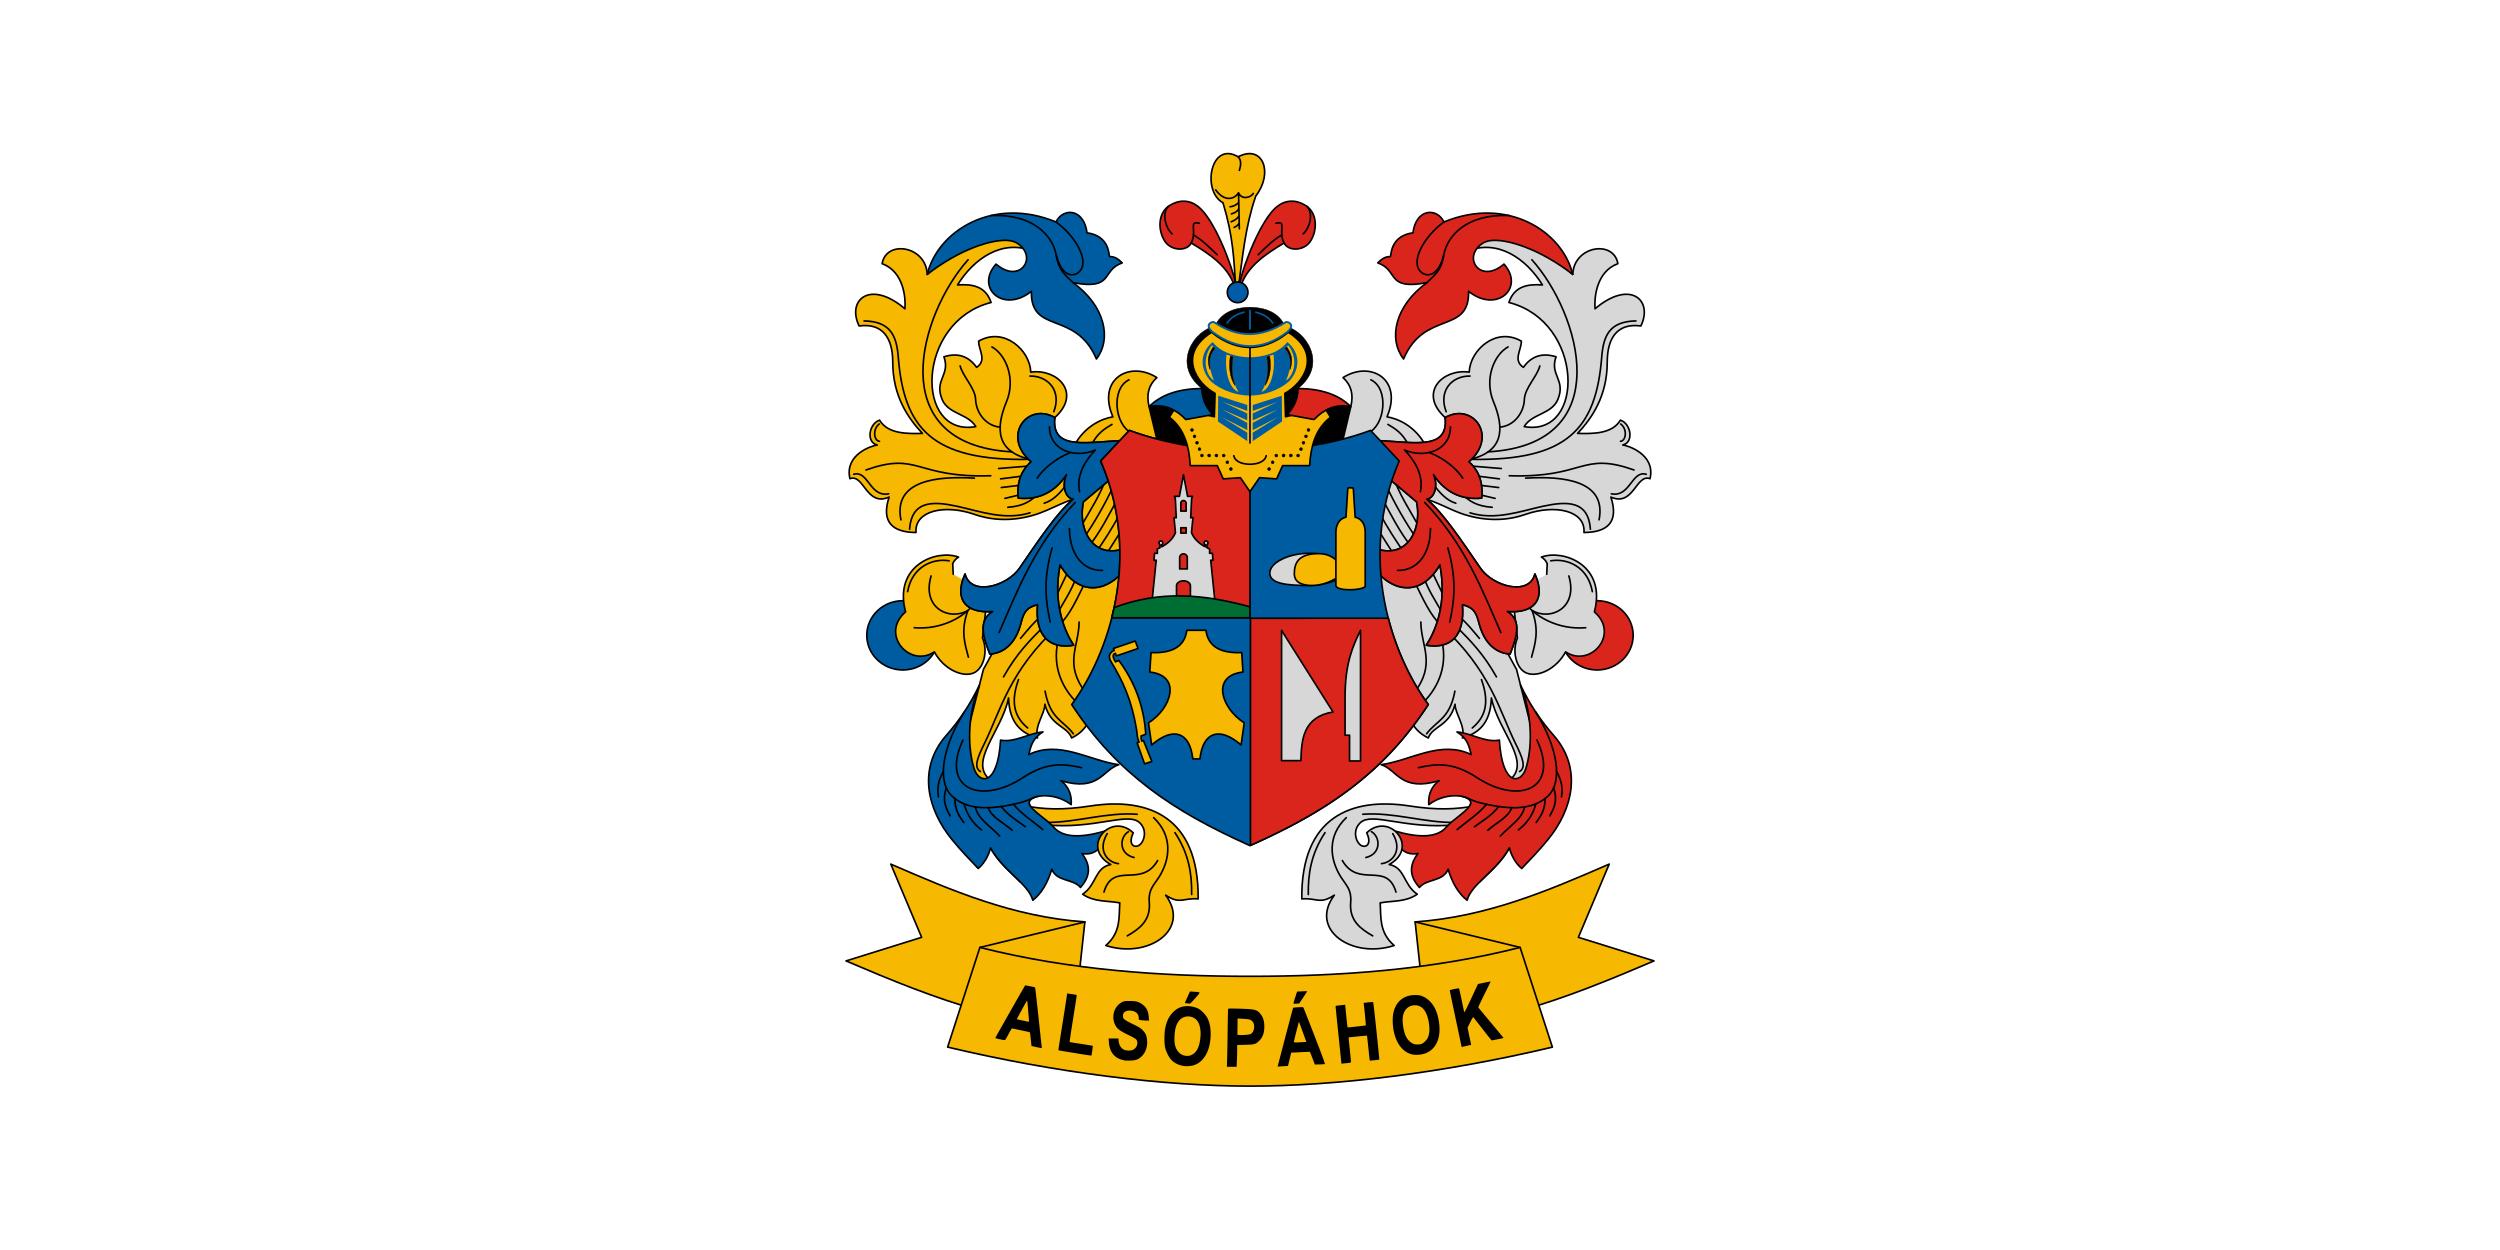 <svg width="1200" height="600" xmlns="http://www.w3.org/2000/svg"><path d="M0 522.52h1200v600H0Z" fill="#fff" style="paint-order:fill markers stroke" transform="translate(0 -522.52)"/><path d="M724.489 407.005c-6.049 11.135-18.09 17.09-20.284 25.106-4.026-3.107-7.054-8.095-9.117-14.908-2.34 6.083-10.278 4.5-13.766 8.783-4.285-4.856-5.512-9.963-.694-16.297-8.347 1.486-10.609-5.904-13.985-11.672 8.607 2.737 21.841 6.02 27.729-1.146 2.691-3.277 11.14-8.23 11.571-11.23" fill="#da251c" stroke="#000" stroke-linecap="round" stroke-linejoin="round" stroke-width=".804"/><path d="M475.466 407.005c6.048 11.135 18.09 17.09 20.284 25.106 4.025-3.107 7.054-8.095 9.116-14.908 2.34 6.083 10.279 4.5 13.767 8.783 4.285-4.856 5.511-9.963.694-16.297 8.347 1.486 10.609-5.904 13.984-11.672-8.606 2.737-21.84 6.02-27.728-1.146-2.692-3.277-11.14-8.23-11.572-11.23" fill="#005ca1" stroke="#000" stroke-linecap="round" stroke-linejoin="round" stroke-width=".804"/><g stroke="#000" stroke-linecap="round" stroke-linejoin="round" stroke-width=".35"><path d="m541.998 223.24-25.17 16.998-44.784 81.068-12.42 49.033 41.669 25.563c24.495 2.404 40.207-6.483 45.842-.905 3.532 3.495 2.196 8.356.25 10.249-2.362 2.3-6.317.565-3.425-5.486-10.796-10.385-25.662 6.983-10.796 15.209-7.725 1.488-6.687 9.656-13.468 14.253 5.56 3.876 11.829 3.029 17.8 4.161-.46 6.611.65 14.111-6.704 20.456 20.266 6.593 41.039-7.624 28.72-24.155 7.145 4.64 8.14 1.196 15.602 1.79.41-39.61-24.006-48.868-51.718-44.604-13.567 2.088-22.236 1.633-31.957-.115l-15.429-11.844c-12.097-8.584 4.76-23.458 8.09-39.872.466 12.843 6.777 17.037 13.87 19.184-1.435-5.99 3.553-11.49 3.583-16.18 2.725 10.712 10.765 10.333 12.827 16.18 4.216-2.01 7.068-5.046 8.669-9.016l25.487-80.61" fill="#f6b801" stroke-width=".804"/><g fill="none"><path d="M531.865 226.836c-3.103 10.242-8.777 18.215-13.565 26.969M535.052 232.148c-4.721 10.032-9.874 18.894-14.814 26.036l-6.776 14.508-6.564 13.638-7.068 9.48c-3.4 2.535-6.673 6.744-9.97 10.623" stroke-width=".804"/><path d="M536.974 238.44c-4.54 8.457-9.114 17.376-14.263 23.7l-6.046 14.709c-2.294 6.558-5.725 11.553-8.825 17l-7.192 7.19c-6.32 6.333-12.64 12.641-18.96 23.864" stroke-width=".804"/><path d="M537.872 246.123c-3.913 7.379-8.196 13.827-12.423 19.94l-4.699 13.73c-3.752 7.444-7.17 15.431-12.476 20.39-23.866 21.702-28.09 41.233-35.734 56.674-3.493 7.054-5.185 11.532-1.966 13.482" stroke-width=".804"/><path d="M488.879 326.21c-4.297 11.874-1.26 18.487 4.413 23.209M501.628 331.766c2.54 13.515 8.892 14.102 13.565 20.431M507.84 307.74c-2.98 13.004 2.735 23.524 9.48 29.91M517.974 298.588c-.069 11.875-7.58 19.981 3.43 34.322M538.074 254.939l-7.626 12.02M502.037 394.774c14.593.115 29.015-5.008 43.803-3.922M531.456 400.168c-4.802 7.905.046 13.808 5.394 14.383M541.672 399.186c-4.53 2.797-4.565 10.763 2.696 12.423M553.767 392.485c9.069 8.632 8.157 19.723 2.501 28.62-2.411 3.798-5.148 5.938-4.62 11.97.77 8.766-4.653 12.73-10.547 16.126" stroke-width=".804"/><path d="M529.904 428.198c4.438-15.055 17.868-1.569 25.742-15.12M563.982 399.677c6.776 10.274 8.154 20.04 8.01 29.664" stroke-width=".804"/></g></g><g stroke="#000" stroke-linecap="round" stroke-linejoin="round" stroke-width=".35"><path d="m657.981 223.24 25.17 16.998 44.785 81.068 12.42 49.033-41.67 25.563c-24.495 2.404-40.206-6.483-45.842-.905-3.531 3.495-2.195 8.356-.25 10.249 2.363 2.3 6.317.565 3.426-5.486 10.796-10.385 25.662 6.983 10.796 15.209 7.725 1.488 6.687 9.656 13.468 14.253-5.56 3.876-11.829 3.029-17.8 4.161.46 6.611-.65 14.111 6.704 20.456-20.266 6.593-41.039-7.624-28.721-24.155-7.144 4.64-8.138 1.196-15.602 1.79-.408-39.61 24.007-48.868 51.72-44.604 13.566 2.088 22.235 1.633 31.956-.115l15.429-11.844c12.097-8.584-4.76-23.458-8.09-39.872-.466 12.843-6.777 17.037-13.87 19.184 1.435-5.99-3.553-11.49-3.583-16.18-2.725 10.712-10.765 10.333-12.827 16.18-4.216-2.01-7.068-5.046-8.669-9.016l-25.487-80.61" fill="#d7d7d7" stroke-width=".804"/><g fill="none"><path d="M668.115 226.836c3.103 10.242 8.777 18.215 13.565 26.969M664.928 232.148c4.721 10.032 9.874 18.894 14.814 26.036l6.776 14.508 6.563 13.638 7.069 9.48c3.4 2.535 6.673 6.744 9.97 10.623" stroke-width=".804"/><path d="M663.006 238.44c4.54 8.457 9.114 17.376 14.263 23.7l6.046 14.709c2.294 6.558 5.725 11.553 8.825 17l7.192 7.19c6.32 6.333 12.64 12.641 18.959 23.864" stroke-width=".804"/><path d="M662.108 246.123c3.913 7.379 8.196 13.827 12.423 19.94l4.699 13.73c3.752 7.444 7.169 15.431 12.476 20.39 23.866 21.702 28.09 41.233 35.734 56.674 3.492 7.054 5.185 11.532 1.965 13.482" stroke-width=".804"/><path d="M711.101 326.21c4.297 11.874 1.26 18.487-4.414 23.209M698.352 331.766c-2.54 13.515-8.892 14.102-13.565 20.431M692.14 307.74c2.98 13.004-2.735 23.524-9.48 29.91M682.006 298.588c.069 11.875 7.58 19.981-3.43 34.322M661.906 254.939l7.626 12.02M697.943 394.774c-14.594.115-29.015-5.008-43.803-3.922M668.524 400.168c4.802 7.905-.046 13.808-5.394 14.383M658.307 399.186c4.531 2.797 4.566 10.763-2.695 12.423M646.212 392.485c-9.068 8.632-8.156 19.723-2.5 28.62 2.41 3.798 5.148 5.938 4.62 11.97-.77 8.766 4.652 12.73 10.547 16.126" stroke-width=".804"/><path d="M670.076 428.198c-4.439-15.055-17.868-1.569-25.742-15.12M635.998 399.677c-6.776 10.274-8.154 20.04-8.01 29.664" stroke-width=".804"/></g></g><g transform="translate(-36139.994 -30460.722) scale(2.296)" stroke="#000" stroke-linecap="round" stroke-linejoin="round" stroke-width=".35"><ellipse cx="15929.161" cy="13399.689" rx="7.537" ry="7.238" fill="#005ca1" fill-rule="evenodd"/><path d="m15939.699 13386.92-.107-2.206c.266-.659.711-1.062 1.21-1.388-4.633-1.687-13.649 1.744-11.068 11.459-5.421 4.676.871 11.795 6.02 8.359 1.877 3.549 5.808 5.408 8.178 4.424 2.153-.895 3.075-4.606 1.888-7.302l1.067-9.253" fill="#f6b801"/><g fill="none"><path d="M15945.037 13391.796c-2.46 4.102-7.912 6.773-13.488 6.299M15930.161 13390.55c.934-5.286 5.326-7.01 8.684-6.441"/><path d="M15942.866 13404.251c-.732-2.803-1.669-5.475-.107-9.746-3.92 2.213-9.677-.541-7.687-7.229"/></g></g><g transform="matrix(-2.296 0 0 2.296 37339.973 -30460.722)" stroke="#000" stroke-linecap="round" stroke-linejoin="round" stroke-width=".35"><ellipse cx="15929.161" cy="13399.689" rx="7.537" ry="7.238" fill="#da251c" fill-rule="evenodd"/><path d="m15939.699 13386.92-.107-2.206c.266-.659.711-1.062 1.21-1.388-4.633-1.687-13.649 1.744-11.068 11.459-5.421 4.676.871 11.795 6.02 8.359 1.877 3.549 5.808 5.408 8.178 4.424 2.153-.895 3.075-4.606 1.888-7.302l1.067-9.253" fill="#d7d7d7"/><g fill="none"><path d="M15945.037 13391.796c-2.46 4.102-7.912 6.773-13.488 6.299M15930.161 13390.55c.934-5.286 5.326-7.01 8.684-6.441"/><path d="M15942.866 13404.251c-.732-2.803-1.669-5.475-.107-9.746-3.92 2.213-9.677-.541-7.687-7.229"/></g></g><g stroke="#000" stroke-linecap="round" stroke-linejoin="round" stroke-width=".35"><path d="m518.95 232.556-3.76 7.03c-4.36 1.499-8.13 3.29-12.67 5.327-8.451 3.794-21.378 6.683-34.697 2.012-14.462-5.073-28.934-1.755-28.142 8.678-11.077-.07-16.915-4.825-12.912-16.998-11.002 4.822-12.042-11.356-18.796-8.827-2.74-11.742 10.763-15.919 13.076-16.18-5.401-1.257-3.978-10.229 1.143-11.932 3.948 6.689 13.342 6.556 20.557 6.374-6.801-7.28-14.212-17.78-14.237-34.282 0-11.622-4.958-18.819-16.128-17.283-6.076-12.45 5.225-22.479 21.986-8.255.432-5.261-.583-17.825-10.951-21.657 1.929-11.542 21.092-8.619 21.657 5.148 17.528-15.953 35.024-30.877 51.484-10.786-15.362-6.822-29.377 3.525-36.94 15.854 7.306-.544 13.554.742 16.1 8.416-36.248 9.188-36.75 64.875-7.355 59.578-3.559-6.166-13.2-5.969-16.122-12.984-3.975-9.535 4.027-11.682.84-20.523 6.715-2.076 11.815-.317 15.691 5.066 5.156-3.451.866-8.357.98-12.584 12.199-7.027 24.68 4.407 25.008 14.873 12.94-1.784 24.562 10.141 11.523 21.818l-4.004 13.648" fill="#f6b801" stroke-width=".804"/><g fill="none"><path d="M476.13 166.526c6.75 3.755 11.504 15.352 7.017 26.22-5.206 12.614-5.713 24.898 13.576 28.207M494.386 180.511c8.705-.137 15.316 7.078 11.44 17.106" stroke-width=".804"/><path d="M493.922 220.5c-46.534.77-60.048-14.832-62.76-49.165-.818-10.334-3.807-17.05-16.405-17.29M422.036 203.51c-3.29 2.516-2.563 8.055.115 8.322M479.36 224.891l15.372-1.272M480.286 229.86l11.787-1.501M480.633 234.021l11.44-1.387M415.68 225.585c25.441-9 23.544 3.936 59.866 2.774M409.785 227.665c6.972-2.08 7.743 11.181 16.759 9.36M432.439 249.508c-3.695-18.798 16.922-21.108 35.249-19.994" stroke-width=".804"/><path d="M436.6 254.016c.966-13.579 10.765-13.622 22.897-10.984 10.586 2.306 22.757 6.9 34.889 3.123M482.364 239.223l8.207-1.966M483.751 243.499c7.44-.522 11.124-3.048 13.985-6.01M501.204 241.533c4.278-1.21 7.849-5.015 11.21-9.592M460.868 175.657c1.362 5.157 7.226 10.604 7.43 16.116.235 6.356 4.924 12.68 11.765 13.254" stroke-width=".804"/><path d="M464.682 124.691c-23.04 25.653-41.704 88.61 21.005 92.2" stroke-width=".804"/></g><path d="M445.076 131.711c4.976-20.842 31.625-37.63 61.79-25.166 3.5-7.015 13.379-6.512 14.908 5.202 10.352 1.476 10.414 9.713 10.75 11.21.206.639 2.328-.73 6.124 3.236-10.29 3.585-3.66 13.236-23.577 9.477 15.45 11.19 18.633 27.125 11.211 36.636-10.01-23.574-31.704-11.587-31.203-32.475-13.585 10.853-27.157-1.761-16.99-13.06 8.28 7.11 15 2.247 14.662-3.32-.184-3.242-3.208-7.208-7.88-7.913-8.064-1.217-24.343 4.172-39.795 16.173z" fill="#005ca1" stroke-width=".804"/><path d="M475.753 103.445c20.364-.794 29.166 9.796 31.022 18.052 2.548 11.346 8.133 11.468 10.857 9.303 6.002-4.768-1.337-17.529-10.766-24.255" fill="none" stroke-width=".804"/><path d="M506.995 122.422c1.134 7.845 4.882 9.934 8.076 13.248" fill="none" stroke-width=".804"/></g><g stroke="#000" stroke-linecap="round" stroke-linejoin="round" stroke-width=".35"><path d="m681.042 232.556 3.759 7.03c4.36 1.499 8.131 3.29 12.671 5.327 8.45 3.794 21.377 6.683 34.696 2.012 14.462-5.073 28.934-1.755 28.142 8.678 11.078-.07 16.915-4.825 12.912-16.998 11.002 4.822 12.043-11.356 18.796-8.827 2.74-11.742-10.763-15.919-13.075-16.18 5.4-1.257 3.977-10.229-1.144-11.932-3.947 6.689-13.342 6.556-20.557 6.374 6.802-7.28 14.212-17.78 14.237-34.282 0-11.622 4.958-18.819 16.128-17.283 6.076-12.45-5.224-22.479-21.986-8.255-.431-5.261.584-17.825 10.952-21.657-1.93-11.542-21.092-8.619-21.657 5.148-17.528-15.953-35.024-30.877-51.485-10.786 15.363-6.822 29.378 3.525 36.94 15.854-7.305-.544-13.554.742-16.1 8.416 36.248 9.188 36.75 64.875 7.355 59.578 3.56-6.166 13.2-5.969 16.123-12.984 3.975-9.535-4.028-11.682-.84-20.523-6.715-2.076-11.815-.317-15.692 5.066-5.155-3.451-.865-8.357-.98-12.584-12.199-7.027-24.68 4.407-25.008 14.873-12.94-1.784-24.562 10.141-11.523 21.818l4.005 13.648" fill="#d7d7d7" stroke-width=".804"/><g fill="none"><path d="M723.862 166.526c-6.751 3.755-11.505 15.352-7.018 26.22 5.206 12.614 5.714 24.898-13.576 28.207M705.606 180.511c-8.706-.137-15.317 7.078-11.44 17.106" stroke-width=".804"/><path d="M706.07 220.5c46.533.77 60.047-14.832 62.76-49.165.817-10.334 3.807-17.05 16.405-17.29M777.955 203.51c3.291 2.516 2.563 8.055-.115 8.322M720.631 224.891l-15.372-1.272M719.706 229.86l-11.788-1.501M719.359 234.021l-11.44-1.387M784.312 225.585c-25.442-9-23.545 3.936-59.867 2.774M790.206 227.665c-6.971-2.08-7.743 11.181-16.759 9.36M767.553 249.508c3.695-18.798-16.922-21.108-35.25-19.994" stroke-width=".804"/><path d="M763.392 254.016c-.967-13.579-10.766-13.622-22.897-10.984-10.587 2.306-22.757 6.9-34.89 3.123M717.627 239.223l-8.207-1.966M716.24 243.499c-7.44-.522-11.123-3.048-13.985-6.01M698.788 241.533c-4.278-1.21-7.85-5.015-11.211-9.592M739.124 175.657c-1.362 5.157-7.227 10.604-7.431 16.116-.235 6.356-4.924 12.68-11.765 13.254" stroke-width=".804"/><path d="M735.31 124.691c23.039 25.653 41.704 88.61-21.006 92.2" stroke-width=".804"/></g><path d="M754.916 131.711c-4.976-20.842-31.626-37.63-61.791-25.166-3.5-7.015-13.379-6.512-14.908 5.202-10.352 1.476-10.414 9.713-10.75 11.21-.206.639-2.328-.73-6.124 3.236 10.29 3.585 3.66 13.236 23.577 9.477-15.45 11.19-18.633 27.125-11.21 36.636 10.01-23.574 31.703-11.587 31.202-32.475 13.586 10.853 27.157-1.761 16.991-13.06-8.28 7.11-15 2.247-14.662-3.32.184-3.242 3.208-7.208 7.879-7.913 8.065-1.217 24.343 4.172 39.796 16.173z" fill="#da251c" stroke-width=".804"/><path d="M724.239 103.445c-20.365-.794-29.167 9.796-31.022 18.052-2.55 11.346-8.134 11.468-10.857 9.303-6.003-4.768 1.336-17.529 10.765-24.255" fill="none" stroke-width=".804"/><path d="M692.996 122.422c-1.134 7.845-4.882 9.934-8.076 13.248" fill="none" stroke-width=".804"/></g><g stroke="#000" stroke-linecap="round" stroke-linejoin="round"><path d="m599.975 228.106 44.352-15.916 4.058-16.996-25.318-8.726c15.07-12.028 2.947-28.466-6.209-29.752-2.808-6.593-9.349-9.123-16.883-9.265-7.534.137-14.074 2.672-16.883 9.265-9.155 1.286-21.278 17.724-6.21 29.752l-25.317 8.726 4.058 16.996 44.352 15.916" stroke-width=".23"/><path d="m544.36 220.74-28.71-6.835c4.682-8.935 12.807-12.917 18.532-13.824-7.801-18.194 8.094-27.157 21.113-18.835-3.856 3.53-5.174 7.9-3.73 13.948l4.058 16.996" fill="#f6b801" stroke-width=".804"/><path d="m655.59 220.74 28.71-6.835c-4.682-8.935-12.807-12.917-18.532-13.824 7.801-18.194-8.094-27.157-21.112-18.835 3.855 3.53 5.173 7.9 3.729 13.948l-4.058 16.996" fill="#d7d7d7" stroke-width=".804"/></g><g fill="none" stroke="#000" stroke-linecap="round" stroke-linejoin="round" stroke-width=".35"><path d="M658.023 182.31c8.753 4.137 6.97 21.898-1.445 25.595M541.927 182.31c-8.753 4.137-6.97 21.898 1.445 25.595M666.225 203.728c3.567 2.076 7.1 4.298 9.872 9.948" stroke-width=".804"/></g><g stroke="#000" stroke-linecap="round" stroke-linejoin="round" stroke-width=".35"><g fill="none"><path d="M659.12 211.473c17.049.115 36.464 5.897 34.568-11.034 13.172-7.516 25.64 9.002 11.36 21.166 3.759 3.43 7.052 8.57 6.129 17.49-9.248.853-17.147-2.334-23.127-11.278 2.473 5.589.278 11.452-3.268 11.768 7.836 6.531 16.824 20.055 25.79 33.128 6.066 8.846 23.422 13.615 26.184 2.83 5.566 12.634-.896 18.967-13.238 17.977 7.33 4.506 4.227 12.888 1.308 20.431-9.222-.666-13.183-8.554-14.694-14.111-1.33-4.887-1.97-8.127-8.189-9.587 1.277 15.176-5.86 21.39-17.326 19.448 3.885-5.916 10.274-19.2 6.538-38.573-9.797 16.647-24.939 12.883-33.81-1.584-1.502-2.45-1.632-6.08-2.801-9.039 18.525 11.434 28.569-4.211 25.416-19.613l-19.042-16.017" stroke-width=".804"/><path d="M696.227 204.897c-.114 11.86-12.963 15.149-22.075 11.096 4.52 4.624 9.347 11.775 7.629 19.994M683.861 241.186c19.194 19.88 27.929 42.653 36.52 62.409M694.955 263.03c4.577 15.614 2.914 26.53.926 35.48M686.635 253.67c-.068 13.02-6.98 20.44-15.833 20.108" stroke-width=".804"/><path d="M702.122 229.514c-2.595-3.998-8.117-9.138-16.02-12.323" stroke-width=".804"/></g><path d="M659.12 211.473c17.049.115 36.464 5.897 34.568-11.034 13.172-7.516 25.64 9.002 11.36 21.166 3.759 3.43 7.052 8.57 6.129 17.49-9.248.853-17.147-2.334-23.127-11.278 2.473 5.589.278 11.452-3.268 11.768 7.836 6.531 16.824 20.055 25.79 33.128 6.066 8.846 23.422 13.615 26.184 2.83 5.566 12.634-.896 18.967-13.238 17.977 7.33 4.506 4.227 12.888 1.308 20.431-9.222-.666-13.183-8.554-14.694-14.111-1.33-4.887-1.97-8.127-8.189-9.587 1.277 15.176-5.86 21.39-17.326 19.448 3.885-5.916 10.274-19.2 6.538-38.573-9.797 16.647-24.939 12.883-33.81-1.584-1.502-2.45-1.632-6.08-2.801-9.039 18.525 11.434 28.569-4.211 25.416-19.613l-19.042-16.017" fill="#da251c" stroke-width=".804"/><g fill="none"><path d="M696.227 204.897c-.114 11.86-12.963 15.149-22.075 11.096 4.52 4.624 9.347 11.775 7.629 19.994M683.861 241.186c19.194 19.88 27.929 42.653 36.52 62.409M694.955 263.03c4.577 15.614 2.914 26.53.926 35.48M686.635 253.67c-.068 13.02-6.98 20.44-15.833 20.108" stroke-width=".804"/><path d="M702.122 229.514c-2.595-3.998-8.117-9.138-16.02-12.323" stroke-width=".804"/></g></g><path d="M533.725 203.728c-3.566 2.076-7.1 4.298-9.872 9.948" fill="none" stroke="#000" stroke-linecap="round" stroke-linejoin="round" stroke-width=".804"/><g stroke="#000" stroke-linecap="round" stroke-linejoin="round" stroke-width=".35"><g fill="none"><path d="M540.855 211.473c-17.048.115-36.464 5.897-34.567-11.034-13.172-7.516-25.642 9.002-11.36 21.166-3.76 3.43-7.053 8.57-6.13 17.49 9.248.853 17.147-2.334 23.127-11.278-2.473 5.589-.278 11.452 3.268 11.768-7.835 6.531-16.823 20.055-25.79 33.128-6.065 8.846-23.421 13.615-26.184 2.83-5.566 12.634.896 18.967 13.239 17.977-7.33 4.506-4.228 12.888-1.31 20.431 9.223-.666 13.184-8.554 14.695-14.111 1.33-4.887 1.97-8.127 8.19-9.587-1.278 15.176 5.86 21.39 17.325 19.448-3.885-5.916-10.274-19.2-6.537-38.573 9.796 16.647 24.938 12.883 33.809-1.584 1.502-2.45 1.633-6.08 2.802-9.039-18.525 11.434-28.57-4.211-25.417-19.613l19.042-16.017" stroke-width=".804"/><path d="M503.748 204.897c.115 11.86 12.963 15.149 22.075 11.096-4.52 4.624-9.346 11.775-7.629 19.994M516.114 241.186c-19.193 19.88-27.929 42.653-36.52 62.409M505.02 263.03c-4.577 15.614-2.914 26.53-.925 35.48M513.34 253.67c.069 13.02 6.98 20.44 15.833 20.108" stroke-width=".804"/><path d="M497.853 229.514c2.595-3.998 8.118-9.138 16.02-12.323" stroke-width=".804"/></g><path d="M540.855 211.473c-17.048.115-36.464 5.897-34.567-11.034-13.172-7.516-25.642 9.002-11.36 21.166-3.76 3.43-7.053 8.57-6.13 17.49 9.248.853 17.147-2.334 23.127-11.278-2.473 5.589-.278 11.452 3.268 11.768-7.835 6.531-16.823 20.055-25.79 33.128-6.065 8.846-23.421 13.615-26.184 2.83-5.566 12.634.896 18.967 13.239 17.977-7.33 4.506-4.228 12.888-1.31 20.431 9.223-.666 13.184-8.554 14.695-14.111 1.33-4.887 1.97-8.127 8.19-9.587-1.278 15.176 5.86 21.39 17.325 19.448-3.885-5.916-10.274-19.2-6.537-38.573 9.796 16.647 24.938 12.883 33.809-1.584 1.502-2.45 1.633-6.08 2.802-9.039-18.525 11.434-28.57-4.211-25.417-19.613l19.042-16.017" fill="#005ca1" stroke-width=".804"/><g fill="none"><path d="M503.748 204.897c.115 11.86 12.963 15.149 22.075 11.096-4.52 4.624-9.346 11.775-7.629 19.994M516.114 241.186c-19.193 19.88-27.929 42.653-36.52 62.409M505.02 263.03c-4.577 15.614-2.914 26.53-.925 35.48M513.34 253.67c.069 13.02 6.98 20.44 15.833 20.108" stroke-width=".804"/><path d="M497.853 229.514c2.595-3.998 8.118-9.138 16.02-12.323" stroke-width=".804"/></g></g><g stroke="#000" stroke-linecap="round" stroke-linejoin="round" stroke-width=".35"><path d="M685.573 338.173c-17.735-24.148-33.94-70.351-13.93-116.908l-13.757-14.67c-19.487 7.177-38.589 9.136-57.896 10.955-19.308-1.82-38.41-3.778-57.896-10.954l-13.758 14.67c20.01 46.556 3.805 92.759-13.93 116.907 21.875 33.39 48.858 51.343 85.584 67.727 36.725-16.384 63.708-34.337 85.583-67.727z" fill="#005ca1" stroke-width=".804"/><path d="m542.094 206.596-13.76 14.67c11.413 26.55 11.036 52.976 5.325 75.272h66.037c.16 0 .296-.138.296-.296V217.55c-19.308-1.82-38.41-3.778-57.896-10.954zm58.426 90.171a.304.304 0 0 0-.298.297v108.73c36.606-16.357 63.522-34.303 85.351-67.62-7.587-10.33-14.883-24.705-19.195-41.407z" fill="#da251c" fill-rule="evenodd" stroke-width=".804"/><path d="m568.07 227.879-1.968 10.377h-2.365l.43 1.18.43 9.078h-1.074l.698 7.141c-1.315 3.303-4.002 5.4-6.558 6.793v-1.038a.927.927 0 0 0 .5-.822.927.927 0 0 0-.93-.928.927.927 0 0 0-.927.928.927.927 0 0 0 .496.82v1.49c-.439.207-.868.418-1.28.597v2.095h-1.343l-.268 3.33h1.074l-1.936 18.958h11.68v-6.7c0-1.307 1.486-2.373 3.323-2.373 1.867 0 3.35 1.066 3.35 2.372v6.701h11.684l-1.936-18.959h1.077l-.269-3.33h-1.343v-2.094a36.05 36.05 0 0 1-1.281-.597v-1.49a.91.91 0 0 0 .498-.82c0-.512-.413-.928-.925-.928s-.93.416-.93.928c0 .345.183.661.498.822v1.038c-2.558-1.394-5.243-3.49-6.56-6.793l.7-7.141h-1.073l.427-9.078.43-1.18h-2.363zm0 12.4c.71 0 1.281.572 1.281 1.28v3.772h-2.56v-3.773c0-.707.572-1.279 1.279-1.279zm-1.279 13.062h2.56v2.553h-2.56zm1.27 12.52c1.024 0 1.84.82 1.84 1.823v5.401h-3.663v-5.401c0-1.004.812-1.823 1.823-1.823z" fill="#d7d7d7" fill-rule="evenodd" stroke-width=".804"/><path d="M566.704 286.034c-10.244-.115-20.872 1.435-31.897 5.601-.354 1.656-.735 3.29-1.148 4.903h66.037c.16 0 .287-.138.294-.285v-4.992c-10.628-2.887-21.713-5.105-33.286-5.227z" fill="#006d33" stroke-width=".804"/><path d="M645.582 275.126c-.138 1.877-7.622 5.904-17.586 5.904-9.962 0-18.495-.755-18.495-5.904s9.064-9.548 19.028-9.548 17.445 4.416 17.053 9.548z" fill="#d7d7d6" fill-rule="evenodd" stroke-width=".804"/><g fill="#f6b801"><path d="M645.582 275.126c.778-1.713-5.95 5.904-15.914 5.904-2.595 0-8.396-.452-8.396-5.6s1.849-9.7 11.813-9.7 12.205 10.037 12.497 9.396z" fill-rule="evenodd" stroke-width=".804"/><path d="M641.232 281.242v-25.766c0-4.693 2.575-6.78 4.834-7.222l.887-13.964c.413-.092.884-.16 1.318-.184.432.023.902.092 1.316.184l.886 13.964c2.26.441 4.834 2.529 4.834 7.222v25.766c.115 1.251-4.986 1.903-7.036 1.823-2.053.069-6.559-.207-7.039-1.823zM575.97 364.28c1.435-13.245 9.681-15.504 19.746-6.682l1.52-10.634c-11.032-6.949-16.097-22.677-.608-24.378l-.609-9.342c-9.112.386-16.1-2.207-17.163-10.708h-9.192c-1.063 8.501-8.051 11.094-17.163 10.708l-.609 9.342c15.49 1.701 10.423 17.429-.608 24.378l1.52 10.634c10.065-8.822 18.311-6.563 19.746 6.683zM544.907 307.7l-10.483 3.569.376.925c-1.901.917-3.215 2.554-1.515 5.379 5.463 9.077 9.918 18.026 12.347 33.138.248 1.537.023 3.133 1.132 5.493l-.948.331 3.568 10.1 3.496-1.14-4.026-10.023-.792.278c-.207-.63-.425-1.24-.317-2.517l2.211-.774c-.806-13.523-5.479-25.448-12.94-35.456l-1.593.684c-1.704-2.831-1.178-3.628-.07-4.138l.522 1.29 10.405-3.57z" stroke-width=".804"/></g><path d="M624.423 365.105h-9.266v-62.493l24.68 39.13c-14.523 2.45-15.086 13.463-15.414 23.363zM653.047 302.538v62.726h-5.263V352.91h-2.147v-18.258c0-16.415 3.69-24.392 7.41-32.115z" fill="#d7d7d7" stroke-width=".804"/></g><path d="m595.37 229.282-8.204.578-2.889-6.356h-12.945c-.546-9.121-2.732-17.648-10.055-23.23l2.89-4.623 18.723 4.391.347-11.209c-8.697-4.57-18.484-18.717-1.62-29.356 6.86 5.775 13.873 7.288 18.358 7.281 4.485 0 11.498-1.506 18.357-7.281 16.865 10.639 7.078 24.787-1.619 29.356l.347 11.209 18.722-4.39 2.891 4.622c-7.323 5.582-9.509 14.109-10.055 23.23h-12.945l-2.889 6.356-8.205-.578-4.604 6.703z" fill="#f6b801" stroke="#000" stroke-linecap="round" stroke-linejoin="round" stroke-width=".804"/><g stroke="#005ca1" stroke-linecap="round" stroke-linejoin="round"><path d="M582.915 154.737c11.048 7.48 22.408 7.477 34.08 0 .922-.59 2.784.484 2.784 1.621s-1.036 2.35-1.945 3.045c-11.755 8.988-23.673 8.99-35.757 0-.918-.684-1.945-1.908-1.945-3.045s1.879-2.234 2.783-1.621z" fill="#f6b800" fill-rule="evenodd" stroke-width=".919"/><path d="M599.975 149.12v8.662M589.044 155.084c2.072-3.208 5.312-4.47 8.09-5.23" fill="none" stroke-width=".804"/></g><g stroke-linecap="round" stroke-linejoin="round" stroke-width=".35"><path d="M648.385 195.194c-5.652-5.623-13.797-8.57-25.318-8.726-.137 5.909-2.482 9.443-5.222 12.55l12.91 2.356c4.782-4.983 10.424-7.665 17.63-6.18z" fill="#da251c" stroke="#000" stroke-width=".804"/><path d="M599.975 149.12v8.662M610.906 155.084c-2.072-3.208-5.312-4.47-8.09-5.23" fill="none" stroke="#005ca1" stroke-width=".804"/><path d="M551.565 195.194c5.652-5.623 13.797-8.57 25.318-8.726.138 5.909 2.482 9.443 5.222 12.55l-12.91 2.356c-4.782-4.983-10.424-7.665-17.63-6.18z" fill="#005ca1" stroke="#000" stroke-width=".804"/></g><path d="M592.218 218.746c.74 3.456 5.387 4.106 7.782 4.085 2.395 0 7.043-.629 7.783-4.085" fill="none" stroke="#000" stroke-linecap="round" stroke-linejoin="round" stroke-width=".804"/><g fill-rule="evenodd" stroke="#000" stroke-linecap="round" stroke-linejoin="round" stroke-width=".1"><path d="M577.622 218.656a.695.695 0 0 1-.696.696.695.695 0 0 1-.693-.696.695.695 0 0 1 .693-.693.695.695 0 0 1 .696.693zM588.073 218.656a.695.695 0 0 1-.696.696.695.695 0 0 1-.693-.696.695.695 0 0 1 .693-.693.695.695 0 0 1 .696.693zM591.513 225.137a.695.695 0 0 1-.696.693.695.695 0 0 1-.693-.693.695.695 0 0 1 .693-.696.695.695 0 0 1 .696.696zM581.106 218.656a.666.666 0 0 1-.207.492c-.138.138-.308.206-.491.206s-.36-.068-.492-.206a.693.693 0 1 1 .978-.978.681.681 0 0 1 .207.491M584.59 218.656a.666.666 0 0 1-.207.492c-.138.138-.308.206-.492.206s-.36-.068-.491-.206a.693.693 0 1 1 .978-.978.681.681 0 0 1 .207.491M589.793 221.897a.67.67 0 0 1-.207.491.681.681 0 0 1-.491.207.603.603 0 0 1-.593-.45.61.61 0 0 1 0-.492.618.618 0 0 1 .593-.45.67.67 0 0 1 .491.207.681.681 0 0 1 .207.491" stroke-width=".23"/></g><path d="M600 171.496c-5.206 0-13.52-1.62-17.895-7.28-6.18 4.846-6.148 12.493-1.603 18.006 2.755 3.346 10.992 7.652 19.498 7.652M584.739 189.938l-.115 12.382 14.056 9.438v-4.094l-12.185-7.452 12.185 6.24v-3.466l-12.185-6.542 12.185 5.316v-3.293l-12.185-5.668 12.185 4.432v-2.838z" fill="#005ca1"/><g fill-rule="evenodd" stroke="#000" stroke-linecap="round" stroke-linejoin="round" stroke-width=".1"><path d="M572.853 206.382a.695.695 0 0 1-.696.694.695.695 0 0 1-.694-.694.695.695 0 0 1 .694-.696.695.695 0 0 1 .696.696zM574.044 209.45a.67.67 0 0 1-.206.492.677.677 0 0 1-.492.206.647.647 0 0 1-.643-.571.739.739 0 0 1 .092-.492.627.627 0 0 1 .542-.328c.184 0 .363.069.494.206a.681.681 0 0 1 .206.492M575.236 212.52a.661.661 0 0 1-.206.492.683.683 0 0 1-.494.207.599.599 0 0 1-.59-.448.616.616 0 0 1 0-.494.613.613 0 0 1 .59-.448c.184 0 .363.07.494.207a.683.683 0 0 1 .206.494M576.43 215.588a.67.67 0 0 1-.206.492.681.681 0 0 1-.492.207.617.617 0 0 1-.542-.327c-.092-.137-.138-.319-.092-.491.023-.32.31-.57.643-.57a.67.67 0 0 1 .492.207.677.677 0 0 1 .206.492" stroke-width=".23"/></g><path d="m581.634 165.75 1.715 1.633c-3.837 4.032-3.104 9.406-.652 15.282-3.077-1.701-6.595-9.585-1.063-16.915zM588.702 170.162l3.31 1.104c-1.26 7.135-.116 12.814 2.493 16.835-4.094-1.102-6.8-9.121-5.803-17.94z" fill="#f9b700"/><path d="M590.355 170.713c-.792 5.904-.388 11.358 3.158 15.633M582.258 166.345c-2.193 3.35-3.922 6.942-.734 13.096" fill="none"/><path d="M580.718 177.078c-.092-.275-.258-.79-.354-1.146-.687-2.592-.466-4.813.719-7.233.344-.703 1.054-1.934 1.208-2.094.046-.046.16 0 .496.321l.43.39-.364.432c-1.995 2.372-2.664 5.367-2.025 9.091.069.377.115.699.092.712 0 0-.115-.206-.207-.473z" stroke="#000" stroke-width=".23"/><path d="M592.553 184.636c-1.701-2.69-2.5-6.32-2.308-10.5.07-1.671.241-3.27.336-3.27.045 0 1.295.407 1.322.428 0 0-.046.319-.092.7-.7 4.382-.438 8.623.749 12.162.16.461.273.847.264.856 0 0-.138-.16-.264-.376z" stroke="#000" stroke-linecap="square" stroke-width=".23"/><path d="M600 171.496c5.206 0 13.521-1.62 17.896-7.28 6.18 4.846 6.147 12.493 1.603 18.006-2.756 3.346-10.993 7.652-19.499 7.652M615.262 189.938l.115 12.382-14.056 9.438v-4.094l12.184-7.452-12.184 6.24v-3.466l12.184-6.542-12.184 5.316v-3.293l12.184-5.668-12.184 4.432v-2.838z" fill="#005ca1"/><path d="m618.367 165.75-1.716 1.633c3.837 4.032 3.105 9.406.652 15.282 3.078-1.701 6.596-9.585 1.064-16.915zM611.298 170.162l-3.309 1.104c1.259 7.135.115 12.814-2.494 16.835 4.095-1.102 6.8-9.121 5.803-17.94z" fill="#f9b700"/><path d="M609.645 170.713c.792 5.904.388 11.358-3.158 15.633M617.742 166.345c2.193 3.35 3.922 6.942.735 13.096" fill="none"/><g stroke="#000"><path d="M619.283 177.078c.092-.275.257-.79.354-1.146.686-2.592.466-4.813-.72-7.233-.344-.703-1.053-1.934-1.207-2.094-.046-.046-.16 0-.496.321l-.43.39.363.432c1.996 2.372 2.664 5.367 2.026 9.091-.07.377-.115.699-.092.712 0 0 .115-.206.206-.473z" stroke-width=".23"/><path d="M607.447 184.636c1.702-2.69 2.501-6.32 2.308-10.5-.069-1.671-.24-3.27-.335-3.27-.046 0-1.295.407-1.323.428 0 0 .046.319.092.7.7 4.382.439 8.623-.749 12.162-.16.461-.273.847-.264.856 0 0 .138-.16.264-.376z" stroke-linecap="square" stroke-width=".23"/><path d="M600 166.935v45.682" fill="none" stroke-linecap="round" stroke-linejoin="round" stroke-width=".804"/></g><g fill-rule="evenodd" stroke="#000" stroke-linecap="round" stroke-linejoin="round" stroke-width=".1"><path d="M622.378 218.656a.695.695 0 0 0 .696.696.695.695 0 0 0 .694-.696.695.695 0 0 0-.694-.693.695.695 0 0 0-.696.693zM611.928 218.656a.695.695 0 0 0 .695.696.695.695 0 0 0 .694-.696.695.695 0 0 0-.694-.693.695.695 0 0 0-.695.693zM608.488 225.137a.695.695 0 0 0 .695.693.695.695 0 0 0 .694-.693.695.695 0 0 0-.694-.696.695.695 0 0 0-.695.696zM618.895 218.656c0 .184.069.363.206.492.138.138.308.206.492.206s.36-.068.491-.206a.693.693 0 1 0-.978-.978.681.681 0 0 0-.207.491M615.411 218.656c0 .184.07.363.207.492.138.138.308.206.491.206s.36-.068.492-.206a.693.693 0 1 0-.978-.978.681.681 0 0 0-.207.491M610.208 221.897c0 .183.069.36.206.491a.681.681 0 0 0 .492.207.603.603 0 0 0 .592-.45.61.61 0 0 0 0-.492.618.618 0 0 0-.592-.45.67.67 0 0 0-.492.207.681.681 0 0 0-.206.491M627.38 206.382a.695.695 0 0 0 .696.694.695.695 0 0 0 .693-.694.695.695 0 0 0-.693-.696.695.695 0 0 0-.696.696zM626.188 209.45c0 .184.069.36.207.492a.677.677 0 0 0 .491.206.647.647 0 0 0 .643-.571.739.739 0 0 0-.092-.492.627.627 0 0 0-.542-.328.675.675 0 0 0-.493.206.681.681 0 0 0-.207.492M624.996 212.52c0 .184.07.361.207.492a.683.683 0 0 0 .494.207.599.599 0 0 0 .59-.448.616.616 0 0 0 0-.494.613.613 0 0 0-.59-.448.675.675 0 0 0-.494.207.683.683 0 0 0-.207.494M623.802 215.588c0 .184.069.361.207.492a.681.681 0 0 0 .491.207.617.617 0 0 0 .542-.327c.092-.137.138-.319.092-.491-.023-.32-.31-.57-.643-.57a.67.67 0 0 0-.491.207.677.677 0 0 0-.207.492" stroke-width=".23"/></g><g transform="translate(-36152.146 -30460.722) scale(2.296)" stroke="#000" stroke-linecap="round" stroke-linejoin="round" stroke-width=".35"><path d="M16004.208 13326.636c-1.079-4.711-4.67-13.944-8.005-16.587-1.779-1.411-3.954-1.512-6.011-.197-2.553 1.633-2.382 5.394-.9 7.534 1.368 1.978 4.572 2.042 5.45.282 3.977 2.379 7.712 4.921 9.074 9.074" fill="#da251c"/><g fill="none"><path d="M15990.742 13315.751c-1.318-1.126-2.241-4.243-.771-5.747M15994.742 13317.668c1.323-2.582-.682-4.679 1.687-4.131"/><path d="M15995.221 13315.98c1.878 1.094 3.374 2.647 4.932 4.125"/></g><path d="M16004.003 13326.371c-.341-5.12-.449-9.983-2.617-17.112-4.49-2.434-2.612-13.022 3.171-9.613 5.173-2.701 7.436 3.356 3.68 8.204-2.232 6.526-2.69 12.515-3.579 18.621" fill="#f6b801"/><g fill="none"><path d="M15999.866 13306.564c1.758 2.465 3.845 2.07 4.769.605.743 1.659 2.715.864 3.06.143M16004.557 13299.646c.696.747.588 1.749.247 2.826M16004.635 13307.169l.169 7.528M16002.873 13310.088a2.88 2.88 0 0 0 1.807-.909M16003.158 13311.582c.572-.215 1.163-.372 1.551-1.137M16003.105 13313.237c.546-.259 1.093-.465 1.639-1.228M16003.71 13314.411c.355-.173.711-.312 1.066-.944"/></g><path d="M16004.688 13326.636c1.079-4.711 4.67-13.944 8.005-16.587 1.779-1.411 3.954-1.512 6.011-.197 2.553 1.633 2.382 5.394.9 7.534-1.368 1.978-4.572 2.042-5.45.282-3.977 2.379-7.712 4.921-9.074 9.074" fill="#da251c"/><g fill="none"><path d="M16018.154 13315.751c1.318-1.126 2.241-4.243.771-5.747M16014.154 13317.668c-1.323-2.582.682-4.679-1.687-4.131"/><path d="M16013.675 13315.98c-1.878 1.094-3.374 2.647-4.932 4.125"/></g><circle cx="16004.447" cy="13327.981" r="2.162" fill="#005ca6" fill-rule="evenodd"/></g><g stroke="#000" stroke-linecap="round" stroke-linejoin="round" stroke-width=".35"><path d="M505.6 396.87c-2.691-3.276-11.14-8.23-11.571-11.228-.574-3.998 11.613-5.982 20.116.587.273-3.077-.184-7.963-4.972-11.497 18.507 5.476 19.915-5.151 27.855-7.689-14.39-1.982-28.422-11.93-43.224-4.854.973-3.909 1.798-7.852 6.818-10.862-7.176.684-13.576 5.254-20.34 3.929-1.39 22.548-10.363 20.945-12.67 13.78-2.979-9.245-3.624-24.89 2.523-40.214-4.381 9.151-9.243 16.553-15.927 24.186-13.983 15.969-9.034 35.635 2.764 50.02 4.96 6.05 8.125 9.082 12.561 13.835 2.458-1.984 4.745-5.376 5.95-9.858 3.693 6.797 9.618 11.663 14.174 16.247" fill="#005ca1" stroke-width=".804"/><g fill="none"><path d="M462.849 341.767c-9.907 15.742-13.912 33.63-5.355 40.857 6.397 5.403 15.863 6.958 33.205 2.404 2.565-.672 5.247-2.333 7.266-2.705" stroke-width=".804"/><path d="M462.233 355.222c-11.015 23.61 8.66 31.214 28.76 18.049 11.72-7.677 19.636-6.646 28.12-4.81M452.816 370.396c-2.556 4.278-3.024 8.26-2.352 12.077M454.21 378.135c-2.021 6.055-.207 9.833 1.86 13.468M458.327 383.292c0 5.647 2.159 8.545 4.271 11.49M462.764 385.846c1.421 5.385 4.35 9.443 8.388 12.517M468.195 387.339c1.006 5.656 7.465 9.415 11.624 13.973M474.39 387.69c1.371 4.517 7.473 7.289 11.439 10.848M480.593 387.136c3.417 4.338 7.594 6.78 11.592 9.668M486.465 386.055c3.99 4.873 9.348 8.106 14.042 12.136" stroke-width=".804"/></g></g><g stroke="#000" stroke-linecap="round" stroke-linejoin="round" stroke-width=".35"><path d="M694.377 396.87c2.69-3.276 11.14-8.23 11.571-11.228.574-3.998-11.613-5.982-20.116.587-.274-3.077.183-7.963 4.971-11.497-18.506 5.476-19.914-5.151-27.855-7.689 14.392-1.982 28.423-11.93 43.225-4.854-.974-3.909-1.798-7.852-6.818-10.862 7.176.684 13.576 5.254 20.339 3.929 1.392 22.548 10.364 20.945 12.671 13.78 2.979-9.245 3.624-24.89-2.523-40.214 4.381 9.151 9.243 16.553 15.927 24.186 13.983 15.969 9.034 35.635-2.764 50.02-4.96 6.05-8.125 9.082-12.562 13.835-2.457-1.984-4.744-5.376-5.95-9.858-3.692 6.797-9.617 11.663-14.173 16.247" fill="#da251c" stroke-width=".804"/><g fill="none"><path d="M737.128 341.767c9.907 15.742 13.912 33.63 5.355 40.857-6.397 5.403-15.863 6.958-33.205 2.404-2.565-.672-5.247-2.333-7.266-2.705" stroke-width=".804"/><path d="M737.744 355.222c11.015 23.61-8.66 31.214-28.76 18.049-11.72-7.677-19.636-6.646-28.12-4.81M747.16 370.396c2.557 4.278 3.025 8.26 2.352 12.077M745.767 378.135c2.02 6.055.207 9.833-1.86 13.468M741.65 383.292c0 5.647-2.159 8.545-4.272 11.49M737.213 385.846c-1.421 5.385-4.35 9.443-8.389 12.517M731.782 387.339c-1.006 5.656-7.465 9.415-11.624 13.973M725.587 387.69c-1.371 4.517-7.473 7.289-11.439 10.848M719.384 387.136c-3.417 4.338-7.594 6.78-11.592 9.668M713.512 386.055c-3.99 4.873-9.348 8.106-14.042 12.136" stroke-width=".804"/></g></g><g stroke="#000" stroke-linecap="round" stroke-linejoin="round" stroke-width=".35"><path d="m517.5 472.335 3.236-29.816c-34.647-2.45-63.921-15.053-93.15-27.738l14.794 35.134-36.29 11.326c21.35 9.13 42.763 17.944 64.721 24.039" fill="#f6b801" stroke-width=".804"/><path d="m470.347 454.768 50.39-12.25" fill="none" stroke-width=".804"/><path d="m682.5 472.335-3.236-29.816c34.648-2.45 63.922-15.053 93.15-27.738l-14.793 35.134 36.29 11.326c-21.35 9.13-42.764 17.944-64.722 24.039" fill="#f6b801" stroke-width=".804"/><path d="m729.653 454.768-50.389-12.25" fill="none" stroke-width=".804"/><path d="m745.14 502.615-15.487-47.847c-43.217 10.937-87.276 13.87-129.653 13.87s-86.435-2.933-129.653-13.87l-15.487 47.847C506.981 515 558.78 521.337 600 521.337s93.02-6.336 145.14-18.722z" fill="#f6b801" stroke-width=".804"/></g><path d="M589.042 507.444c.069-2.54.184-8.728.239-13.755.069-5.027.16-9.255.206-9.397.07-.207.986-.232 4.894-.138 7.709.207 8.818.441 10.398 2.232 1.433 1.626 2.085 3.576 2.092 6.247 0 3.132-.719 5.205-2.411 6.896-1.722 1.717-2.274 1.876-6.87 1.979l-3.744.092v2.282c0 1.257-.046 3.613-.138 5.234l-.138 2.946h-4.664zm11.17-11.073c1.012-.48 1.662-1.619 1.754-3.075.092-1.486-.16-2.36-.962-3.169-.76-.778-1.43-.944-4.487-1.107l-2.471-.137-.092 7.798.583.092c1.217.184 5.032-.092 5.695-.402zm13.066 15.546c0-.114 4.558-17.537 6.611-25.29.407-1.531.785-2.829.843-2.886.069-.069 1.137-.184 2.4-.257 1.752-.115 2.34-.092 2.473.092.092.137 2.512 6.269 5.366 13.633 3.365 8.685 5.114 13.439 4.977 13.521-.115.07-1.25.161-2.517.184l-2.303.069-1.137-2.988c-.627-1.642-1.18-3.029-1.233-3.081-.046-.046-1.851 0-3.996.114s-4.15.207-4.45.207h-.55l-.74 3.16c-.41 1.736-.768 3.187-.795 3.22-.023.022-.868.114-1.867.16-1.002.046-2.102.115-2.45.16-.347.047-.632.024-.632-.045zm11.99-11.688 1.779-.115-1.718-4.719c-.944-2.597-1.754-4.827-1.798-4.958-.069-.206-2.475 9.275-2.475 9.771 0 .207 1.387.23 4.211.023zm-56.903 11.454c-2.677-.365-4.847-1.465-6.383-3.235-1.004-1.158-2.203-3.578-2.685-5.427-.494-1.896-.496-7.084 0-9.429.767-3.64 1.768-5.683 3.821-7.784 2.331-2.389 5.284-3.289 8.81-2.69.982.161 2.312.552 2.952.853 1.603.753 3.89 3.063 4.715 4.767 1.561 3.224 1.947 7.495 1.1 12.207-.972 5.404-3.93 9.321-7.856 10.408-1.392.383-3.135.514-4.471.33zm3.429-5.245c2.553-1.16 3.906-3.722 4.384-8.308.379-3.619-.241-6.685-1.695-8.382-2.078-2.43-6.065-2.496-8.237-.138-1.575 1.707-2.324 4.079-2.487 7.872-.16 3.702.395 5.801 2.007 7.588 1.486 1.646 4.108 2.243 6.028 1.37zm70.685-9.472c-.777-7.47-1.41-13.723-1.406-13.893 0-.246.31-.34 1.417-.441a85.275 85.275 0 0 0 2.303-.244l.894-.114.137 1.527c.161 1.855.951 9.284 1.002 9.355.068.092 8.66-.866 8.762-.969.092-.092-.672-8.051-.966-10.191l-.092-.611 2.227-.248c1.341-.16 2.288-.184 2.382-.069.16.184 3.047 27.467 2.916 27.568-.092.069-4.505.517-4.558.457-.023-.023-.324-2.712-.666-5.975-.342-3.261-.65-5.962-.687-5.998-.069-.07-8.68.771-8.8.856-.022.023.207 2.547.536 5.608.326 3.063.592 5.775.592 6.028 0 .496-.115.523-3.213.81l-1.366.138zM539.88 509.029c-2.505-.586-3.635-1.11-4.891-2.267-1.637-1.509-2.515-3.628-2.723-6.59l-.115-1.72h4.668l.115 1.136c.207 2.01 1.086 3.5 2.485 4.221.973.505 3.086.604 4.15.207 2.112-.806 3.063-3.489 1.804-5.09-.239-.305-1.796-1.186-3.943-2.233-3.998-1.952-5.114-2.797-6.078-4.605-2.104-3.947-.6-9.114 3.212-11.04 1.07-.543 1.247-.568 3.652-.57 2.96 0 4.14.287 5.828 1.421 2.165 1.456 3.183 3.37 3.36 6.324l.114 1.718-2.02-.115c-2.965-.183-2.896-.16-2.896-1.136 0-2.023-1.399-3.35-3.77-3.571-2.373-.23-3.813.714-3.813 2.475 0 1.475.482 1.881 4.643 3.913 3.234 1.578 3.748 1.897 4.814 2.983 1.483 1.511 2.018 2.79 2.154 5.146.183 3.04-.839 5.792-2.797 7.58-1.5 1.372-2.76 1.808-5.41 1.872-1.176.023-2.315 0-2.529-.046zm-22.357-3.307c-2.889-.47-6.212-1.01-7.39-1.199-1.92-.308-2.133-.381-2.092-.728.023-.206.926-5.94 2-12.73 1.077-6.791 2.01-12.771 2.076-13.29l.115-.946.7.115c.384.069 1.422.206 2.304.34 1.04.137 1.602.312 1.602.473 0 .137-.787 5.21-1.75 11.277-.962 6.07-1.717 11.069-1.676 11.11.046.046 1.114.239 2.384.439 1.268.206 3.745.59 5.502.868s3.22.53 3.252.562c.023.023-.092 1.08-.274 2.329l-.33 2.273h-.588c-.324 0-2.951-.406-5.837-.875zm160.355.42c-5.665-1.288-9.378-7.803-9.383-16.456 0-7.415 4.076-12.014 10.701-12.06.917 0 2.053.092 2.529.206 1.667.444 3.421 1.537 4.8 2.986 2.316 2.44 3.637 5.637 4.252 10.31 1.015 7.686-1.876 13.299-7.624 14.796-1.685.439-3.874.523-5.275.207zm4.272-5.004c1.054-.317 2.553-1.715 3.148-2.94.744-1.526.987-3.618.71-6.09-.696-6.183-3.082-9.582-6.738-9.593-3.206 0-5.463 2.16-5.91 5.688-.364 2.845.486 7.562 1.758 9.787.689 1.203 2.05 2.498 3.158 3.001.941.427 2.712.494 3.874.138zM497.4 502.59c-1.231-.27-2.25-.501-2.27-.515 0 0-.183-1.47-.35-3.233-.184-1.766-.38-3.263-.453-3.328-.069-.068-1.887-.484-4.03-.93-2.14-.447-4.074-.858-4.292-.916-.344-.092-.588.248-1.789 2.49-.764 1.428-1.502 2.734-1.637 2.904-.23.283-.457.264-2.547-.183-1.86-.398-2.282-.551-2.218-.8.069-.27 14.056-24.883 14.249-25.076.092-.092 4.51.8 4.74.949.137.091.604 4.252 2.645 23.333.257 2.407.514 4.703.572 5.105.115.859.321.845-2.62.206zm-3.5-12.676c0-.568-.746-9.25-.831-9.67-.023-.115-1.167 1.83-2.54 4.342-1.373 2.51-2.466 4.593-2.43 4.625.046.046 5.266 1.206 5.654 1.251.069 0 .138-.236.138-.548zm207.647 12.522c0-.07-1.27-6.106-2.82-13.397s-2.82-13.393-2.82-13.56c0-.23.515-.405 2.159-.733 1.187-.236 2.2-.388 2.25-.335.115.115.508 1.899 1.635 7.32.432 2.086.834 3.95.889 4.146.069.23 1.27-2.15 3.346-6.596l3.24-6.95 3.01-.632c1.656-.347 3.039-.602 3.07-.57.024.023-1.306 2.793-2.975 6.132-1.67 3.34-3 6.17-2.951 6.292.046.114 2.806 3.453 6.129 7.405s6.01 7.22 5.968 7.26c-.138.137-5.442 1.216-5.672 1.161-.115-.023-2.076-2.457-4.345-5.399s-4.241-5.467-4.383-5.616c-.207-.23-.467.137-1.553 2.314l-1.295 2.586.526 2.547c.29 1.398.68 3.26.87 4.138l.345 1.591-1.874.418c-1.031.23-2.072.464-2.313.52-.24.045-.436.045-.436-.047zm-80.688-20.83c0-.115.393-1.445.873-2.938l.873-2.71 2.376-.114c1.305-.07 2.407-.092 2.446-.046.046.046-.806 1.385-1.878 2.99l-1.952 2.918-1.369.07c-.944.045-1.369 0-1.369-.161zm-51.183 0c-.508-.047-.923-.138-.923-.207s.544-1.34 1.212-2.811l1.213-2.678 2.043.138c3.277.207 3.234-.046.547 3.036-1.745 1.998-2.441 2.664-2.751 2.638-.23 0-.832-.068-1.341-.114z"/></svg>